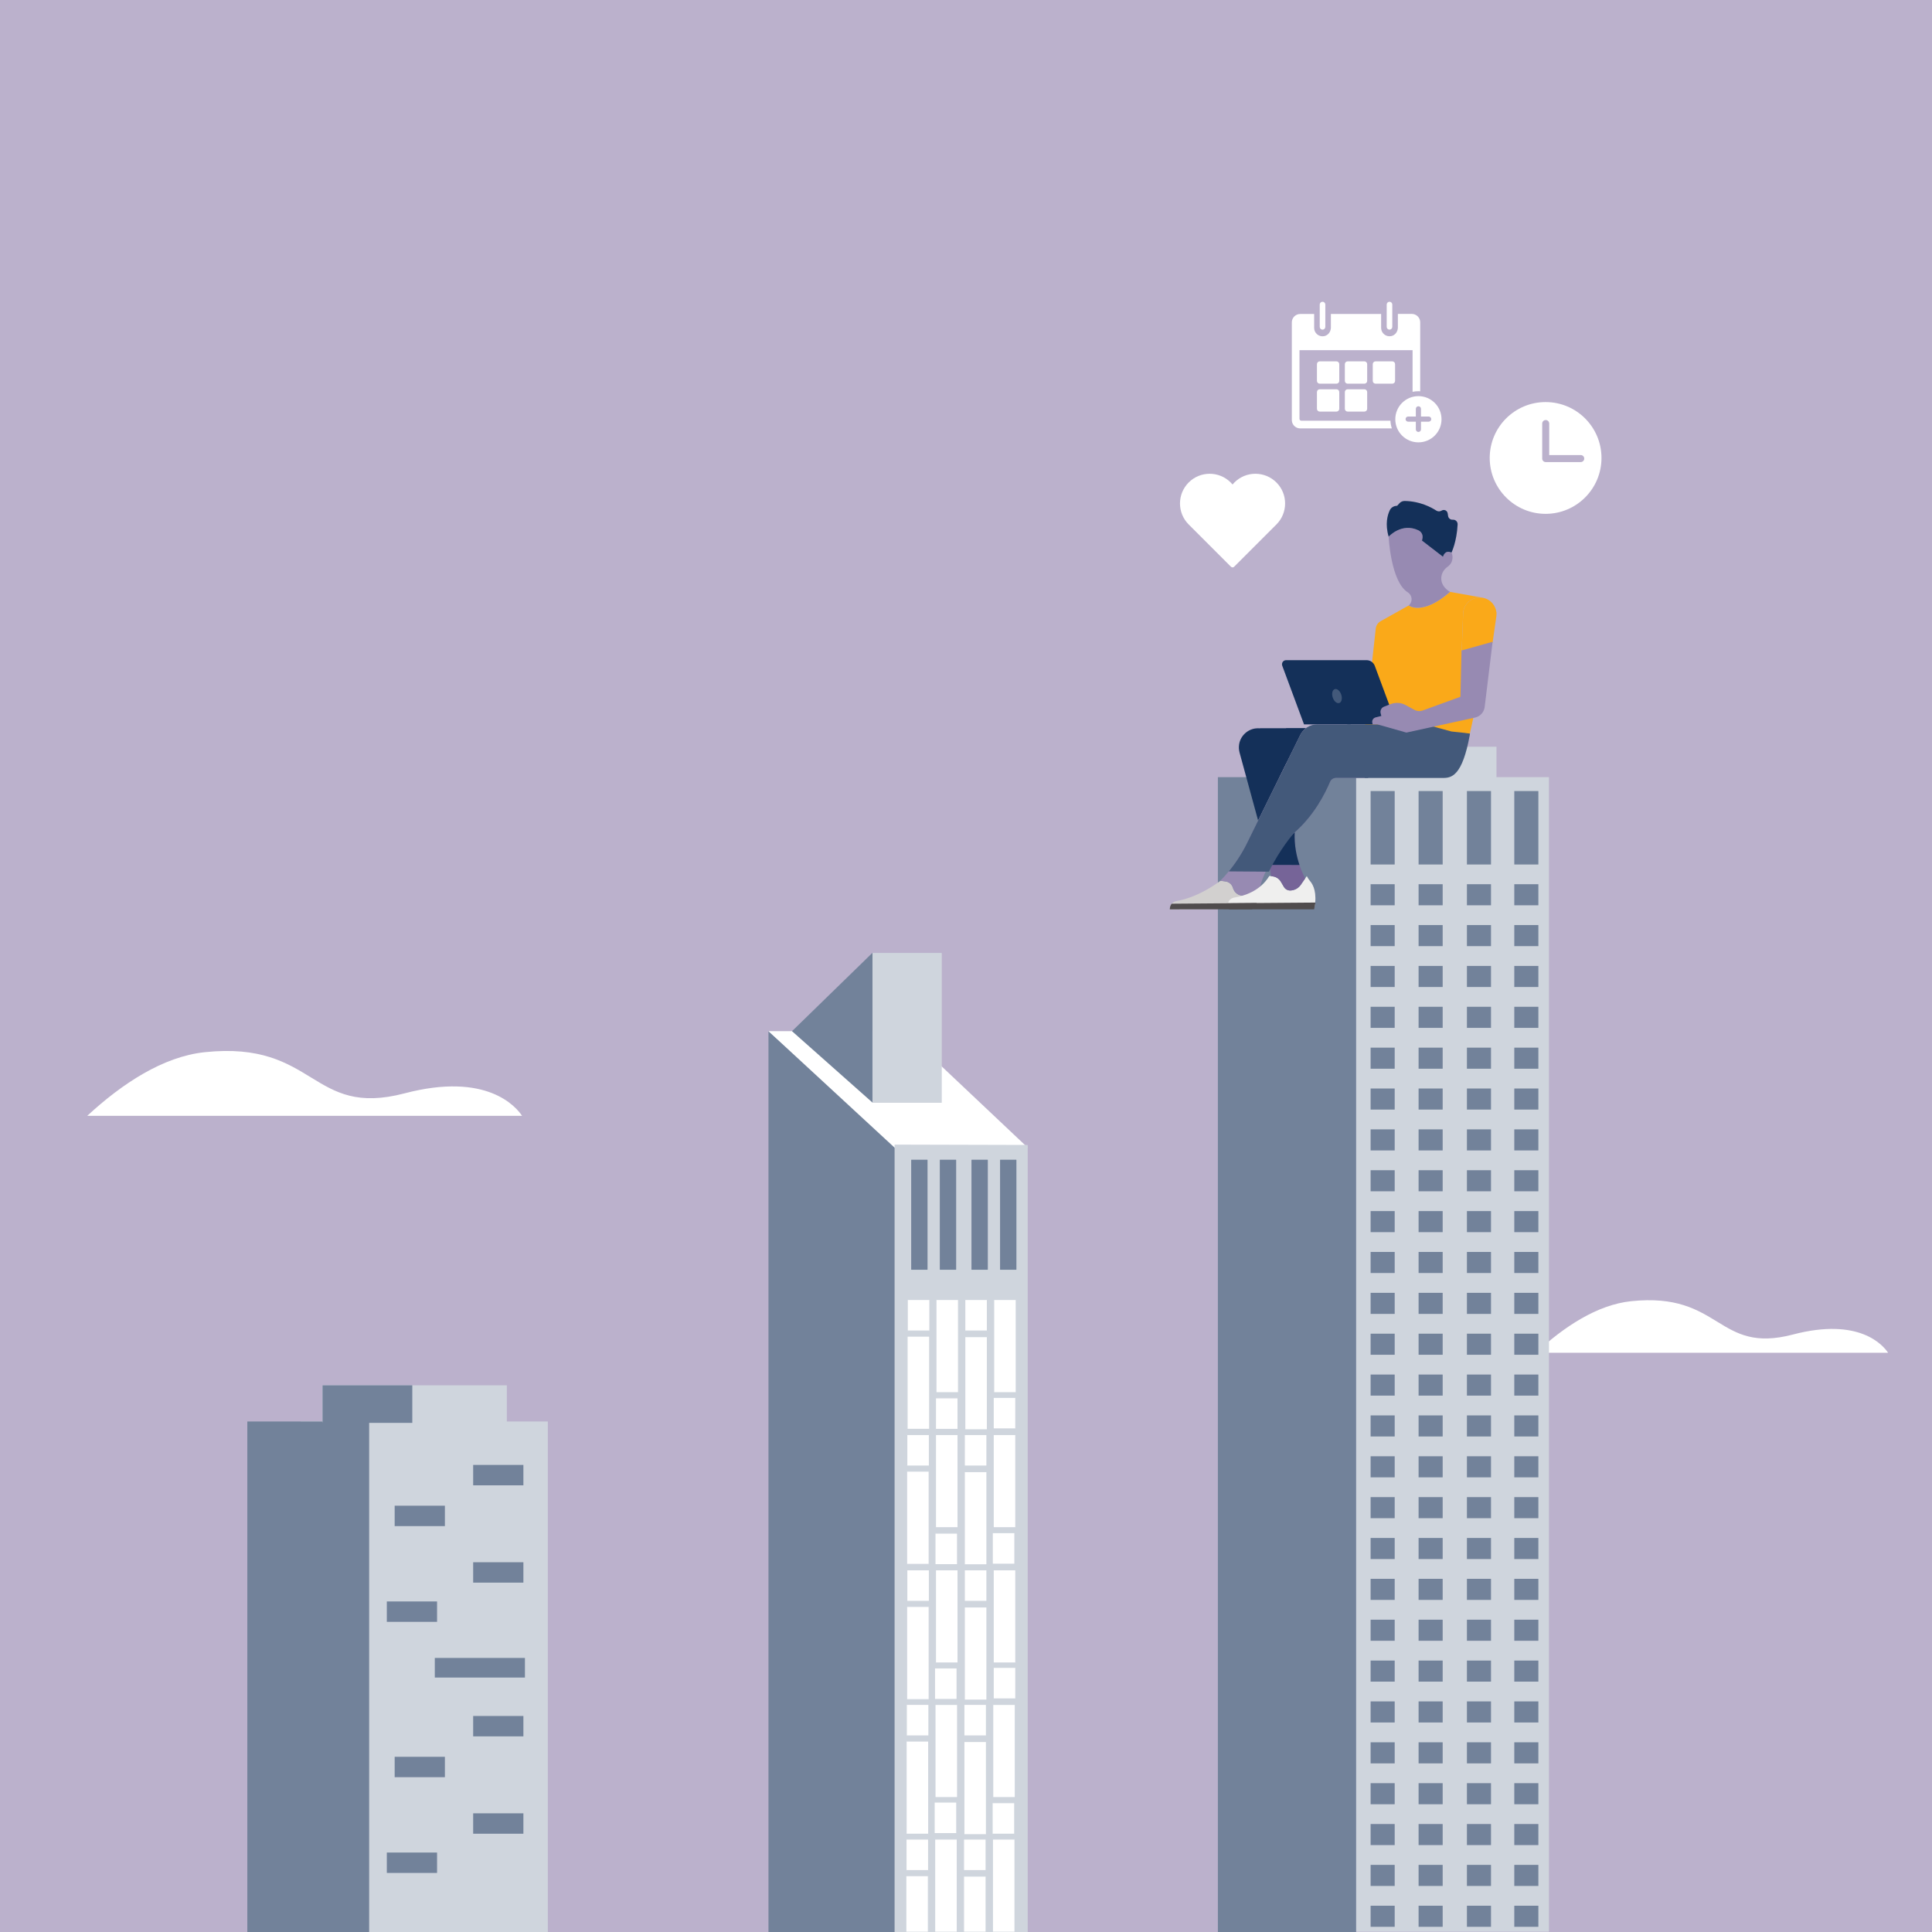 <?xml version="1.0" encoding="UTF-8"?> <!-- Generator: Adobe Illustrator 24.3.0, SVG Export Plug-In . SVG Version: 6.00 Build 0) --> <svg xmlns="http://www.w3.org/2000/svg" xmlns:xlink="http://www.w3.org/1999/xlink" version="1.1" id="Layer_1" x="0px" y="0px" viewBox="0 0 540 540" style="enable-background:new 0 0 540 540;" xml:space="preserve"> <style type="text/css"> .st0{fill:#BBB1CC;} .st1{clip-path:url(#SVGID_2_);} .st2{clip-path:url(#SVGID_4_);fill:#FFFFFF;} .st3{clip-path:url(#SVGID_4_);fill:#72829A;} .st4{clip-path:url(#SVGID_4_);fill:#CFD5DD;} .st5{clip-path:url(#SVGID_4_);fill:none;stroke:#CFD5DD;stroke-width:0.265;stroke-linecap:round;stroke-miterlimit:10;} .st6{clip-path:url(#SVGID_4_);fill:#FAA919;} .st7{clip-path:url(#SVGID_4_);fill:#978AB2;} .st8{clip-path:url(#SVGID_4_);fill:#143059;} .st9{clip-path:url(#SVGID_4_);fill:#43597A;} .st10{clip-path:url(#SVGID_4_);fill:#D2D0CF;} .st11{clip-path:url(#SVGID_4_);fill:#EFEFEE;} .st12{clip-path:url(#SVGID_4_);fill:#504C4D;} .st13{clip-path:url(#SVGID_4_);fill:#766498;} .st14{clip-path:url(#SVGID_6_);} .st15{clip-path:url(#SVGID_8_);fill:#FFFFFF;} .st16{clip-path:url(#SVGID_10_);} .st17{clip-path:url(#SVGID_12_);fill:#FFFFFF;} .st18{clip-path:url(#SVGID_14_);} .st19{clip-path:url(#SVGID_16_);fill:#FFFFFF;} </style> <g> <rect class="st0" width="540" height="540"></rect> </g> <g> <g> <defs> <rect id="SVGID_1_" x="6" y="10" width="530.48" height="530.48"></rect> </defs> <clipPath id="SVGID_2_"> <use xlink:href="#SVGID_1_" style="overflow:visible;"></use> </clipPath> <g class="st1"> <defs> <rect id="SVGID_3_" x="6" y="10" width="530.48" height="530.48"></rect> </defs> <clipPath id="SVGID_4_"> <use xlink:href="#SVGID_3_" style="overflow:visible;"></use> </clipPath> <path class="st2" d="M455.88,363.69c-9.46,1-18.72,7.13-26.6,14.41h98.45c-1.4-2.1-8.03-9.97-26.59-5.1 C479.84,378.6,481.17,361.03,455.88,363.69"></path> <polygon class="st3" points="251.61,540.42 214.79,540.42 214.79,288.22 251.61,320.78 "></polygon> <polygon class="st2" points="287.28,320.79 250.06,320.79 214.79,288.22 252.78,288.22 "></polygon> <polygon class="st4" points="250.04,540.42 287.25,540.52 287.25,320.02 250.04,319.92 "></polygon> <path class="st4" d="M243.85,308.23h19.33c0.03,0,0.05-0.02,0.05-0.05v-41.77c0-0.02-0.02-0.05-0.05-0.05h-19.33V308.23z"></path> <polygon class="st3" points="243.86,266.31 243.86,308.17 221.37,288.22 "></polygon> <path class="st3" d="M279.58,354.9h4.45c0.03,0,0.06-0.03,0.06-0.06V324.2c0-0.03-0.03-0.06-0.06-0.06h-4.45 c-0.03,0-0.06,0.03-0.06,0.06v30.64C279.52,354.88,279.55,354.9,279.58,354.9"></path> <path class="st3" d="M271.59,354.9h4.45c0.03,0,0.06-0.03,0.06-0.06V324.2c0-0.03-0.03-0.06-0.06-0.06h-4.45 c-0.03,0-0.06,0.03-0.06,0.06v30.64C271.53,354.88,271.55,354.9,271.59,354.9"></path> <path class="st3" d="M262.74,354.9h4.45c0.03,0,0.06-0.03,0.06-0.06V324.2c0-0.03-0.03-0.06-0.06-0.06h-4.45 c-0.03,0-0.06,0.03-0.06,0.06v30.64C262.68,354.88,262.71,354.9,262.74,354.9"></path> <path class="st3" d="M254.74,354.9h4.45c0.03,0,0.06-0.03,0.06-0.06V324.2c0-0.03-0.03-0.06-0.06-0.06h-4.45 c-0.03,0-0.06,0.03-0.06,0.06v30.64C254.69,354.88,254.71,354.9,254.74,354.9"></path> <path class="st2" d="M277.89,389.25h6c0.08,0,0.14-0.07,0.14-0.14v-25.74c0-0.08-0.06-0.14-0.14-0.14h-6 c-0.08,0-0.14,0.06-0.14,0.14v25.74C277.75,389.19,277.81,389.25,277.89,389.25"></path> <path class="st5" d="M277.89,389.25h6c0.08,0,0.14-0.07,0.14-0.14v-25.74c0-0.08-0.06-0.14-0.14-0.14h-6 c-0.08,0-0.14,0.06-0.14,0.14v25.74C277.75,389.19,277.81,389.25,277.89,389.25z"></path> <path class="st2" d="M261.75,389.25h6c0.08,0,0.14-0.07,0.14-0.14v-25.74c0-0.08-0.06-0.14-0.14-0.14h-6 c-0.08,0-0.14,0.06-0.14,0.14v25.74C261.61,389.19,261.67,389.25,261.75,389.25"></path> <path class="st5" d="M261.75,389.25h6c0.08,0,0.14-0.07,0.14-0.14v-25.74c0-0.08-0.06-0.14-0.14-0.14h-6 c-0.08,0-0.14,0.06-0.14,0.14v25.74C261.61,389.19,261.67,389.25,261.75,389.25z"></path> <path class="st2" d="M269.82,399.62h6c0.08,0,0.14-0.06,0.14-0.14v-25.74c0-0.08-0.06-0.14-0.14-0.14h-6 c-0.08,0-0.14,0.06-0.14,0.14v25.74C269.68,399.56,269.74,399.62,269.82,399.62"></path> <path class="st5" d="M269.82,399.62h6c0.08,0,0.14-0.06,0.14-0.14v-25.74c0-0.08-0.06-0.14-0.14-0.14h-6 c-0.08,0-0.14,0.06-0.14,0.14v25.74C269.68,399.56,269.74,399.62,269.82,399.62z"></path> <path class="st2" d="M269.82,372.01h6c0.08,0,0.14-0.07,0.14-0.14v-8.51c0-0.08-0.06-0.14-0.14-0.14h-6 c-0.08,0-0.14,0.07-0.14,0.14v8.51C269.68,371.95,269.74,372.01,269.82,372.01"></path> <path class="st5" d="M269.82,372.01h6c0.08,0,0.14-0.07,0.14-0.14v-8.51c0-0.08-0.06-0.14-0.14-0.14h-6 c-0.08,0-0.14,0.07-0.14,0.14v8.51C269.68,371.95,269.74,372.01,269.82,372.01z"></path> <path class="st2" d="M253.74,372.01h6c0.08,0,0.14-0.07,0.14-0.14v-8.51c0-0.08-0.07-0.14-0.14-0.14h-6 c-0.08,0-0.14,0.07-0.14,0.14v8.51C253.59,371.95,253.66,372.01,253.74,372.01"></path> <path class="st5" d="M253.74,372.01h6c0.08,0,0.14-0.07,0.14-0.14v-8.51c0-0.08-0.07-0.14-0.14-0.14h-6 c-0.08,0-0.14,0.07-0.14,0.14v8.51C253.59,371.95,253.66,372.01,253.74,372.01z"></path> <path class="st2" d="M253.69,399.49h6c0.08,0,0.14-0.07,0.14-0.14v-25.74c0-0.08-0.06-0.14-0.14-0.14h-6 c-0.08,0-0.14,0.06-0.14,0.14v25.74C253.54,399.43,253.61,399.49,253.69,399.49"></path> <path class="st5" d="M253.69,399.49h6c0.08,0,0.14-0.07,0.14-0.14v-25.74c0-0.08-0.06-0.14-0.14-0.14h-6 c-0.08,0-0.14,0.06-0.14,0.14v25.74C253.54,399.43,253.61,399.49,253.69,399.49z"></path> <path class="st2" d="M277.76,426.99h6c0.08,0,0.14-0.07,0.14-0.14v-25.74c0-0.08-0.06-0.14-0.14-0.14h-6 c-0.08,0-0.14,0.06-0.14,0.14v25.74C277.61,426.93,277.68,426.99,277.76,426.99"></path> <path class="st5" d="M277.76,426.99h6c0.08,0,0.14-0.07,0.14-0.14v-25.74c0-0.08-0.06-0.14-0.14-0.14h-6 c-0.08,0-0.14,0.06-0.14,0.14v25.74C277.61,426.93,277.68,426.99,277.76,426.99z"></path> <path class="st2" d="M261.62,426.99h6c0.08,0,0.14-0.07,0.14-0.14v-25.74c0-0.08-0.07-0.14-0.14-0.14h-6 c-0.08,0-0.14,0.06-0.14,0.14v25.74C261.48,426.93,261.54,426.99,261.62,426.99"></path> <path class="st5" d="M261.62,426.99h6c0.08,0,0.14-0.07,0.14-0.14v-25.74c0-0.08-0.07-0.14-0.14-0.14h-6 c-0.08,0-0.14,0.06-0.14,0.14v25.74C261.48,426.93,261.54,426.99,261.62,426.99z"></path> <path class="st2" d="M269.69,437.36h6c0.08,0,0.14-0.06,0.14-0.14v-25.74c0-0.08-0.06-0.14-0.14-0.14h-6 c-0.08,0-0.14,0.06-0.14,0.14v25.74C269.55,437.3,269.61,437.36,269.69,437.36"></path> <path class="st5" d="M269.69,437.36h6c0.08,0,0.14-0.06,0.14-0.14v-25.74c0-0.08-0.06-0.14-0.14-0.14h-6 c-0.08,0-0.14,0.06-0.14,0.14v25.74C269.55,437.3,269.61,437.36,269.69,437.36z"></path> <path class="st2" d="M269.69,409.76h6c0.08,0,0.14-0.06,0.14-0.14v-8.51c0-0.08-0.06-0.14-0.14-0.14h-6 c-0.08,0-0.14,0.07-0.14,0.14v8.51C269.55,409.69,269.61,409.76,269.69,409.76"></path> <path class="st5" d="M269.69,409.76h6c0.08,0,0.14-0.06,0.14-0.14v-8.51c0-0.08-0.06-0.14-0.14-0.14h-6 c-0.08,0-0.14,0.07-0.14,0.14v8.51C269.55,409.69,269.61,409.76,269.69,409.76z"></path> <path class="st2" d="M253.61,409.76h6c0.08,0,0.14-0.06,0.14-0.14v-8.51c0-0.08-0.06-0.14-0.14-0.14h-6 c-0.08,0-0.14,0.07-0.14,0.14v8.51C253.46,409.69,253.53,409.76,253.61,409.76"></path> <path class="st5" d="M253.61,409.76h6c0.08,0,0.14-0.06,0.14-0.14v-8.51c0-0.08-0.06-0.14-0.14-0.14h-6 c-0.08,0-0.14,0.07-0.14,0.14v8.51C253.46,409.69,253.53,409.76,253.61,409.76z"></path> <path class="st2" d="M253.55,437.23h6c0.08,0,0.14-0.06,0.14-0.14v-25.74c0-0.08-0.07-0.14-0.14-0.14h-6 c-0.08,0-0.14,0.06-0.14,0.14v25.74C253.41,437.17,253.47,437.23,253.55,437.23"></path> <path class="st5" d="M253.55,437.23h6c0.08,0,0.14-0.06,0.14-0.14v-25.74c0-0.08-0.07-0.14-0.14-0.14h-6 c-0.08,0-0.14,0.06-0.14,0.14v25.74C253.41,437.17,253.47,437.23,253.55,437.23z"></path> <path class="st2" d="M277.76,464.8h6c0.08,0,0.14-0.07,0.14-0.14v-25.74c0-0.08-0.06-0.14-0.14-0.14h-6 c-0.08,0-0.14,0.06-0.14,0.14v25.74C277.61,464.74,277.68,464.8,277.76,464.8"></path> <path class="st5" d="M277.76,464.8h6c0.08,0,0.14-0.07,0.14-0.14v-25.74c0-0.08-0.06-0.14-0.14-0.14h-6 c-0.08,0-0.14,0.06-0.14,0.14v25.74C277.61,464.74,277.68,464.8,277.76,464.8z"></path> <path class="st2" d="M261.62,464.8h6c0.08,0,0.14-0.07,0.14-0.14v-25.74c0-0.08-0.07-0.14-0.14-0.14h-6 c-0.08,0-0.14,0.06-0.14,0.14v25.74C261.48,464.74,261.54,464.8,261.62,464.8"></path> <path class="st5" d="M261.62,464.8h6c0.08,0,0.14-0.07,0.14-0.14v-25.74c0-0.08-0.07-0.14-0.14-0.14h-6 c-0.08,0-0.14,0.06-0.14,0.14v25.74C261.48,464.74,261.54,464.8,261.62,464.8z"></path> <path class="st2" d="M269.69,475.18h6c0.08,0,0.14-0.07,0.14-0.14v-25.74c0-0.08-0.06-0.14-0.14-0.14h-6 c-0.08,0-0.14,0.06-0.14,0.14v25.74C269.55,475.11,269.61,475.18,269.69,475.18"></path> <path class="st5" d="M269.69,475.18h6c0.08,0,0.14-0.07,0.14-0.14v-25.74c0-0.08-0.06-0.14-0.14-0.14h-6 c-0.08,0-0.14,0.06-0.14,0.14v25.74C269.55,475.11,269.61,475.18,269.69,475.18z"></path> <path class="st2" d="M269.69,447.57h6c0.08,0,0.14-0.07,0.14-0.14v-8.51c0-0.08-0.06-0.14-0.14-0.14h-6 c-0.08,0-0.14,0.07-0.14,0.14v8.51C269.55,447.5,269.61,447.57,269.69,447.57"></path> <path class="st5" d="M269.69,447.57h6c0.08,0,0.14-0.07,0.14-0.14v-8.51c0-0.08-0.06-0.14-0.14-0.14h-6 c-0.08,0-0.14,0.07-0.14,0.14v8.51C269.55,447.5,269.61,447.57,269.69,447.57z"></path> <path class="st2" d="M253.61,447.57h6c0.08,0,0.14-0.07,0.14-0.14v-8.51c0-0.08-0.06-0.14-0.14-0.14h-6 c-0.08,0-0.14,0.07-0.14,0.14v8.51C253.46,447.5,253.53,447.57,253.61,447.57"></path> <path class="st5" d="M253.61,447.57h6c0.08,0,0.14-0.07,0.14-0.14v-8.51c0-0.08-0.06-0.14-0.14-0.14h-6 c-0.08,0-0.14,0.07-0.14,0.14v8.51C253.46,447.5,253.53,447.57,253.61,447.57z"></path> <path class="st2" d="M253.55,475.04h6c0.08,0,0.14-0.06,0.14-0.14v-25.74c0-0.08-0.07-0.14-0.14-0.14h-6 c-0.08,0-0.14,0.07-0.14,0.14v25.74C253.41,474.98,253.47,475.04,253.55,475.04"></path> <path class="st5" d="M253.55,475.04h6c0.08,0,0.14-0.06,0.14-0.14v-25.74c0-0.08-0.07-0.14-0.14-0.14h-6 c-0.08,0-0.14,0.07-0.14,0.14v25.74C253.41,474.98,253.47,475.04,253.55,475.04z"></path> <path class="st2" d="M277.63,502.42h6c0.08,0,0.14-0.07,0.14-0.14v-25.74c0-0.08-0.06-0.14-0.14-0.14h-6 c-0.08,0-0.14,0.06-0.14,0.14v25.74C277.48,502.35,277.55,502.42,277.63,502.42"></path> <path class="st5" d="M277.63,502.42h6c0.08,0,0.14-0.07,0.14-0.14v-25.74c0-0.08-0.06-0.14-0.14-0.14h-6 c-0.08,0-0.14,0.06-0.14,0.14v25.74C277.48,502.35,277.55,502.42,277.63,502.42z"></path> <path class="st2" d="M261.49,502.42h6c0.08,0,0.14-0.07,0.14-0.14v-25.74c0-0.08-0.06-0.14-0.14-0.14h-6 c-0.08,0-0.14,0.06-0.14,0.14v25.74C261.35,502.35,261.41,502.42,261.49,502.42"></path> <path class="st5" d="M261.49,502.42h6c0.08,0,0.14-0.07,0.14-0.14v-25.74c0-0.08-0.06-0.14-0.14-0.14h-6 c-0.08,0-0.14,0.06-0.14,0.14v25.74C261.35,502.35,261.41,502.42,261.49,502.42z"></path> <path class="st2" d="M269.56,512.79h6c0.08,0,0.14-0.07,0.14-0.14v-25.74c0-0.08-0.06-0.14-0.14-0.14h-6 c-0.08,0-0.14,0.06-0.14,0.14v25.74C269.41,512.72,269.48,512.79,269.56,512.79"></path> <path class="st5" d="M269.56,512.79h6c0.08,0,0.14-0.07,0.14-0.14v-25.74c0-0.08-0.06-0.14-0.14-0.14h-6 c-0.08,0-0.14,0.06-0.14,0.14v25.74C269.41,512.72,269.48,512.79,269.56,512.79z"></path> <path class="st2" d="M269.56,485.18h6c0.08,0,0.14-0.06,0.14-0.14v-8.51c0-0.08-0.06-0.14-0.14-0.14h-6 c-0.08,0-0.14,0.07-0.14,0.14v8.51C269.41,485.12,269.48,485.18,269.56,485.18"></path> <path class="st5" d="M269.56,485.18h6c0.08,0,0.14-0.06,0.14-0.14v-8.51c0-0.08-0.06-0.14-0.14-0.14h-6 c-0.08,0-0.14,0.07-0.14,0.14v8.51C269.41,485.12,269.48,485.18,269.56,485.18z"></path> <path class="st2" d="M253.48,485.18h6c0.08,0,0.14-0.06,0.14-0.14v-8.51c0-0.08-0.06-0.14-0.14-0.14h-6 c-0.08,0-0.14,0.07-0.14,0.14v8.51C253.33,485.12,253.4,485.18,253.48,485.18"></path> <path class="st5" d="M253.48,485.18h6c0.08,0,0.14-0.06,0.14-0.14v-8.51c0-0.08-0.06-0.14-0.14-0.14h-6 c-0.08,0-0.14,0.07-0.14,0.14v8.51C253.33,485.12,253.4,485.18,253.48,485.18z"></path> <path class="st2" d="M253.42,512.66h6c0.08,0,0.14-0.07,0.14-0.14v-25.74c0-0.08-0.06-0.14-0.14-0.14h-6 c-0.08,0-0.14,0.06-0.14,0.14v25.74C253.28,512.59,253.34,512.66,253.42,512.66"></path> <path class="st5" d="M253.42,512.66h6c0.08,0,0.14-0.07,0.14-0.14v-25.74c0-0.08-0.06-0.14-0.14-0.14h-6 c-0.08,0-0.14,0.06-0.14,0.14v25.74C253.28,512.59,253.34,512.66,253.42,512.66z"></path> <path class="st2" d="M277.54,540.05h6c0.08,0,0.14-0.07,0.14-0.14v-25.74c0-0.08-0.06-0.14-0.14-0.14h-6 c-0.08,0-0.14,0.06-0.14,0.14v25.74C277.4,539.99,277.46,540.05,277.54,540.05"></path> <path class="st5" d="M277.54,540.05h6c0.08,0,0.14-0.07,0.14-0.14v-25.74c0-0.08-0.06-0.14-0.14-0.14h-6 c-0.08,0-0.14,0.06-0.14,0.14v25.74C277.4,539.99,277.46,540.05,277.54,540.05z"></path> <path class="st2" d="M261.4,540.05h6c0.08,0,0.14-0.07,0.14-0.14v-25.74c0-0.08-0.06-0.14-0.14-0.14h-6 c-0.08,0-0.14,0.06-0.14,0.14v25.74C261.26,539.99,261.33,540.05,261.4,540.05"></path> <path class="st5" d="M261.4,540.05h6c0.08,0,0.14-0.07,0.14-0.14v-25.74c0-0.08-0.06-0.14-0.14-0.14h-6 c-0.08,0-0.14,0.06-0.14,0.14v25.74C261.26,539.99,261.33,540.05,261.4,540.05z"></path> <path class="st2" d="M269.47,540.05h6c0.08,0,0.14-0.04,0.14-0.09v-15.48c0-0.05-0.06-0.09-0.14-0.09h-6 c-0.08,0-0.14,0.04-0.14,0.09v15.48C269.33,540.01,269.39,540.05,269.47,540.05"></path> <path class="st5" d="M269.47,540.05h6c0.08,0,0.14-0.04,0.14-0.09v-15.48c0-0.05-0.06-0.09-0.14-0.09h-6 c-0.08,0-0.14,0.04-0.14,0.09v15.48C269.33,540.01,269.39,540.05,269.47,540.05z"></path> <path class="st2" d="M269.47,522.82h6c0.08,0,0.14-0.06,0.14-0.14v-8.51c0-0.08-0.06-0.14-0.14-0.14h-6 c-0.08,0-0.14,0.07-0.14,0.14v8.51C269.33,522.75,269.39,522.82,269.47,522.82"></path> <path class="st5" d="M269.47,522.82h6c0.08,0,0.14-0.06,0.14-0.14v-8.51c0-0.08-0.06-0.14-0.14-0.14h-6 c-0.08,0-0.14,0.07-0.14,0.14v8.51C269.33,522.75,269.39,522.82,269.47,522.82z"></path> <path class="st2" d="M253.39,522.82h6c0.08,0,0.14-0.06,0.14-0.14v-8.51c0-0.08-0.07-0.14-0.14-0.14h-6 c-0.08,0-0.14,0.07-0.14,0.14v8.51C253.25,522.75,253.31,522.82,253.39,522.82"></path> <path class="st5" d="M253.39,522.82h6c0.08,0,0.14-0.06,0.14-0.14v-8.51c0-0.08-0.07-0.14-0.14-0.14h-6 c-0.08,0-0.14,0.07-0.14,0.14v8.51C253.25,522.75,253.31,522.82,253.39,522.82z"></path> <path class="st2" d="M253.33,540.05h6c0.08,0,0.14-0.04,0.14-0.09v-15.61c0-0.05-0.06-0.09-0.14-0.09h-6 c-0.08,0-0.14,0.04-0.14,0.09v15.61C253.19,540.01,253.26,540.05,253.33,540.05"></path> <path class="st5" d="M253.33,540.05h6c0.08,0,0.14-0.04,0.14-0.09v-15.61c0-0.05-0.06-0.09-0.14-0.09h-6 c-0.08,0-0.14,0.04-0.14,0.09v15.61C253.19,540.01,253.26,540.05,253.33,540.05z"></path> <path class="st2" d="M261.26,512.49h6c0.08,0,0.14-0.07,0.14-0.14v-8.51c0-0.08-0.06-0.14-0.14-0.14h-6 c-0.08,0-0.14,0.07-0.14,0.14v8.51C261.12,512.42,261.19,512.49,261.26,512.49"></path> <path class="st5" d="M261.26,512.49h6c0.08,0,0.14-0.07,0.14-0.14v-8.51c0-0.08-0.06-0.14-0.14-0.14h-6 c-0.08,0-0.14,0.07-0.14,0.14v8.51C261.12,512.42,261.19,512.49,261.26,512.49z"></path> <path class="st2" d="M277.46,512.66h6c0.08,0,0.14-0.06,0.14-0.14v-8.51c0-0.08-0.06-0.14-0.14-0.14h-6 c-0.08,0-0.14,0.07-0.14,0.14v8.51C277.32,512.6,277.38,512.66,277.46,512.66"></path> <path class="st5" d="M277.46,512.66h6c0.08,0,0.14-0.06,0.14-0.14v-8.51c0-0.08-0.06-0.14-0.14-0.14h-6 c-0.08,0-0.14,0.07-0.14,0.14v8.51C277.32,512.6,277.38,512.66,277.46,512.66z"></path> <path class="st2" d="M277.76,474.85h6c0.08,0,0.14-0.07,0.14-0.14v-8.51c0-0.08-0.07-0.14-0.14-0.14h-6 c-0.08,0-0.14,0.07-0.14,0.14v8.51C277.62,474.79,277.69,474.85,277.76,474.85"></path> <path class="st5" d="M277.76,474.85h6c0.08,0,0.14-0.07,0.14-0.14v-8.51c0-0.08-0.07-0.14-0.14-0.14h-6 c-0.08,0-0.14,0.07-0.14,0.14v8.51C277.62,474.79,277.69,474.85,277.76,474.85z"></path> <path class="st2" d="M261.35,474.99h6c0.08,0,0.14-0.07,0.14-0.14v-8.51c0-0.08-0.07-0.14-0.14-0.14h-6 c-0.08,0-0.14,0.07-0.14,0.14v8.51C261.21,474.92,261.27,474.99,261.35,474.99"></path> <path class="st5" d="M261.35,474.99h6c0.08,0,0.14-0.07,0.14-0.14v-8.51c0-0.08-0.07-0.14-0.14-0.14h-6 c-0.08,0-0.14,0.07-0.14,0.14v8.51C261.21,474.92,261.27,474.99,261.35,474.99z"></path> <path class="st2" d="M261.48,437.31h6c0.08,0,0.14-0.06,0.14-0.14v-8.51c0-0.08-0.06-0.14-0.14-0.14h-6 c-0.08,0-0.14,0.07-0.14,0.14v8.51C261.34,437.24,261.41,437.31,261.48,437.31"></path> <path class="st5" d="M261.48,437.31h6c0.08,0,0.14-0.06,0.14-0.14v-8.51c0-0.08-0.06-0.14-0.14-0.14h-6 c-0.08,0-0.14,0.07-0.14,0.14v8.51C261.34,437.24,261.41,437.31,261.48,437.31z"></path> <path class="st2" d="M277.5,437.18h6c0.08,0,0.14-0.06,0.14-0.14v-8.51c0-0.08-0.06-0.14-0.14-0.14h-6 c-0.08,0-0.14,0.07-0.14,0.14v8.51C277.36,437.11,277.42,437.18,277.5,437.18"></path> <path class="st5" d="M277.5,437.18h6c0.08,0,0.14-0.06,0.14-0.14v-8.51c0-0.08-0.06-0.14-0.14-0.14h-6 c-0.08,0-0.14,0.07-0.14,0.14v8.51C277.36,437.11,277.42,437.18,277.5,437.18z"></path> <path class="st2" d="M277.76,399.37h6c0.08,0,0.14-0.07,0.14-0.14v-8.51c0-0.08-0.07-0.14-0.14-0.14h-6 c-0.08,0-0.14,0.07-0.14,0.14v8.51C277.62,399.3,277.69,399.37,277.76,399.37"></path> <path class="st5" d="M277.76,399.37h6c0.08,0,0.14-0.07,0.14-0.14v-8.51c0-0.08-0.07-0.14-0.14-0.14h-6 c-0.08,0-0.14,0.07-0.14,0.14v8.51C277.62,399.3,277.69,399.37,277.76,399.37z"></path> <path class="st2" d="M261.62,399.5h6c0.08,0,0.14-0.06,0.14-0.14v-8.51c0-0.08-0.06-0.14-0.14-0.14h-6 c-0.08,0-0.14,0.07-0.14,0.14v8.51C261.47,399.43,261.54,399.5,261.62,399.5"></path> <path class="st5" d="M261.62,399.5h6c0.08,0,0.14-0.06,0.14-0.14v-8.51c0-0.08-0.06-0.14-0.14-0.14h-6 c-0.08,0-0.14,0.07-0.14,0.14v8.51C261.47,399.43,261.54,399.5,261.62,399.5z"></path> <rect x="84" y="397.31" class="st4" width="69.12" height="143.13"></rect> <rect x="69.13" y="397.31" class="st3" width="34.05" height="143.13"></rect> <rect x="90.15" y="387.2" class="st4" width="51.51" height="10.35"></rect> <rect x="90.15" y="387.2" class="st3" width="25.09" height="10.5"></rect> <rect x="132.25" y="409.45" class="st3" width="14.04" height="5.7"></rect> <rect x="110.31" y="420.85" class="st3" width="14.04" height="5.7"></rect> <rect x="132.25" y="436.65" class="st3" width="14.04" height="5.7"></rect> <rect x="108.12" y="447.61" class="st3" width="14.04" height="5.7"></rect> <rect x="121.53" y="463.4" class="st3" width="25.19" height="5.48"></rect> <rect x="132.25" y="479.62" class="st3" width="14.04" height="5.7"></rect> <rect x="110.31" y="491.03" class="st3" width="14.04" height="5.7"></rect> <rect x="132.25" y="506.83" class="st3" width="14.04" height="5.7"></rect> <rect x="108.12" y="517.79" class="st3" width="14.04" height="5.7"></rect> <path class="st2" d="M57.22,294.09c-11.67,1.23-23.11,8.8-32.84,17.79h121.54c-1.72-2.59-9.91-12.31-32.82-6.29 C86.8,312.5,88.44,290.81,57.22,294.09"></path> <rect x="379.02" y="217.21" class="st4" width="53.92" height="322.71"></rect> <rect x="340.4" y="217.22" class="st3" width="38.63" height="322.88"></rect> <rect x="387.01" y="208.71" class="st4" width="31.26" height="9.17"></rect> <rect x="361.44" y="208.71" class="st3" width="25.57" height="8.51"></rect> <rect x="383.09" y="221.1" class="st3" width="6.73" height="20.53"></rect> <rect x="383.09" y="247.14" class="st3" width="6.73" height="5.89"></rect> <rect x="383.09" y="361.35" class="st3" width="6.73" height="5.89"></rect> <rect x="383.09" y="258.56" class="st3" width="6.73" height="5.89"></rect> <rect x="383.09" y="372.77" class="st3" width="6.73" height="5.89"></rect> <rect x="383.09" y="269.98" class="st3" width="6.73" height="5.89"></rect> <rect x="383.09" y="384.19" class="st3" width="6.73" height="5.89"></rect> <rect x="383.09" y="281.4" class="st3" width="6.73" height="5.89"></rect> <rect x="383.09" y="395.61" class="st3" width="6.73" height="5.89"></rect> <rect x="383.09" y="292.82" class="st3" width="6.73" height="5.89"></rect> <rect x="383.09" y="407.03" class="st3" width="6.73" height="5.89"></rect> <rect x="383.09" y="475.55" class="st3" width="6.73" height="5.89"></rect> <rect x="383.09" y="304.24" class="st3" width="6.73" height="5.89"></rect> <rect x="383.09" y="418.45" class="st3" width="6.73" height="5.89"></rect> <rect x="383.09" y="486.98" class="st3" width="6.73" height="5.89"></rect> <rect x="383.09" y="315.66" class="st3" width="6.73" height="5.89"></rect> <rect x="383.09" y="429.87" class="st3" width="6.73" height="5.89"></rect> <rect x="383.09" y="498.4" class="st3" width="6.73" height="5.89"></rect> <rect x="383.09" y="327.08" class="st3" width="6.73" height="5.89"></rect> <rect x="383.09" y="441.29" class="st3" width="6.73" height="5.89"></rect> <rect x="383.09" y="509.82" class="st3" width="6.73" height="5.89"></rect> <rect x="396.5" y="221.1" class="st3" width="6.73" height="20.53"></rect> <rect x="396.5" y="247.14" class="st3" width="6.73" height="5.89"></rect> <rect x="396.5" y="361.35" class="st3" width="6.73" height="5.89"></rect> <rect x="396.5" y="258.56" class="st3" width="6.73" height="5.89"></rect> <rect x="396.5" y="372.77" class="st3" width="6.73" height="5.89"></rect> <rect x="396.5" y="269.98" class="st3" width="6.73" height="5.89"></rect> <rect x="396.5" y="384.19" class="st3" width="6.73" height="5.89"></rect> <rect x="396.5" y="281.4" class="st3" width="6.73" height="5.89"></rect> <rect x="396.5" y="395.61" class="st3" width="6.73" height="5.89"></rect> <rect x="396.5" y="292.82" class="st3" width="6.73" height="5.89"></rect> <rect x="396.5" y="407.03" class="st3" width="6.73" height="5.89"></rect> <rect x="396.5" y="475.55" class="st3" width="6.73" height="5.89"></rect> <rect x="396.5" y="304.24" class="st3" width="6.73" height="5.89"></rect> <rect x="396.5" y="418.45" class="st3" width="6.73" height="5.89"></rect> <rect x="396.5" y="486.98" class="st3" width="6.73" height="5.89"></rect> <rect x="396.5" y="315.66" class="st3" width="6.73" height="5.89"></rect> <rect x="396.5" y="429.87" class="st3" width="6.73" height="5.89"></rect> <rect x="396.5" y="498.4" class="st3" width="6.73" height="5.89"></rect> <rect x="396.5" y="327.08" class="st3" width="6.73" height="5.89"></rect> <rect x="396.5" y="441.29" class="st3" width="6.73" height="5.89"></rect> <rect x="396.5" y="509.82" class="st3" width="6.73" height="5.89"></rect> <rect x="410.01" y="221.1" class="st3" width="6.73" height="20.53"></rect> <rect x="410.01" y="247.14" class="st3" width="6.73" height="5.89"></rect> <rect x="410.01" y="361.35" class="st3" width="6.73" height="5.89"></rect> <rect x="410.01" y="258.56" class="st3" width="6.73" height="5.89"></rect> <rect x="410.01" y="372.77" class="st3" width="6.73" height="5.89"></rect> <rect x="410.01" y="269.98" class="st3" width="6.73" height="5.89"></rect> <rect x="410.01" y="384.19" class="st3" width="6.73" height="5.89"></rect> <rect x="410.01" y="281.4" class="st3" width="6.73" height="5.89"></rect> <rect x="410.01" y="395.61" class="st3" width="6.73" height="5.89"></rect> <rect x="410.01" y="292.82" class="st3" width="6.73" height="5.89"></rect> <rect x="410.01" y="407.03" class="st3" width="6.73" height="5.89"></rect> <rect x="410.01" y="475.55" class="st3" width="6.73" height="5.89"></rect> <rect x="410.01" y="304.24" class="st3" width="6.73" height="5.89"></rect> <rect x="410.01" y="418.45" class="st3" width="6.73" height="5.89"></rect> <rect x="410.01" y="486.98" class="st3" width="6.73" height="5.89"></rect> <rect x="410.01" y="315.66" class="st3" width="6.73" height="5.89"></rect> <rect x="410.01" y="429.87" class="st3" width="6.73" height="5.89"></rect> <rect x="410.01" y="498.4" class="st3" width="6.73" height="5.89"></rect> <rect x="410.01" y="327.08" class="st3" width="6.73" height="5.89"></rect> <rect x="410.01" y="441.29" class="st3" width="6.73" height="5.89"></rect> <rect x="410.01" y="509.82" class="st3" width="6.73" height="5.89"></rect> <rect x="423.25" y="221.1" class="st3" width="6.73" height="20.53"></rect> <rect x="423.25" y="247.14" class="st3" width="6.73" height="5.89"></rect> <rect x="423.25" y="361.35" class="st3" width="6.73" height="5.89"></rect> <rect x="423.25" y="258.56" class="st3" width="6.73" height="5.89"></rect> <rect x="423.25" y="372.77" class="st3" width="6.73" height="5.89"></rect> <rect x="423.25" y="269.98" class="st3" width="6.73" height="5.89"></rect> <rect x="423.25" y="384.19" class="st3" width="6.73" height="5.89"></rect> <rect x="423.25" y="281.4" class="st3" width="6.73" height="5.89"></rect> <rect x="423.25" y="395.61" class="st3" width="6.73" height="5.89"></rect> <rect x="423.25" y="292.82" class="st3" width="6.73" height="5.89"></rect> <rect x="423.25" y="407.03" class="st3" width="6.73" height="5.89"></rect> <rect x="423.25" y="475.55" class="st3" width="6.73" height="5.89"></rect> <rect x="423.25" y="304.24" class="st3" width="6.73" height="5.89"></rect> <rect x="423.25" y="418.45" class="st3" width="6.73" height="5.89"></rect> <rect x="423.25" y="486.98" class="st3" width="6.73" height="5.89"></rect> <rect x="423.25" y="315.66" class="st3" width="6.73" height="5.89"></rect> <rect x="423.25" y="429.87" class="st3" width="6.73" height="5.89"></rect> <rect x="423.25" y="498.4" class="st3" width="6.73" height="5.89"></rect> <rect x="423.25" y="327.08" class="st3" width="6.73" height="5.89"></rect> <rect x="423.25" y="441.29" class="st3" width="6.73" height="5.89"></rect> <rect x="423.25" y="509.82" class="st3" width="6.73" height="5.89"></rect> <rect x="383.09" y="338.5" class="st3" width="6.73" height="5.89"></rect> <rect x="383.09" y="452.71" class="st3" width="6.73" height="5.89"></rect> <rect x="383.09" y="521.24" class="st3" width="6.73" height="5.89"></rect> <rect x="383.09" y="349.92" class="st3" width="6.73" height="5.89"></rect> <rect x="383.09" y="464.13" class="st3" width="6.73" height="5.89"></rect> <rect x="383.09" y="532.66" class="st3" width="6.73" height="5.89"></rect> <rect x="396.5" y="338.5" class="st3" width="6.73" height="5.89"></rect> <rect x="396.5" y="452.71" class="st3" width="6.73" height="5.89"></rect> <rect x="396.5" y="521.24" class="st3" width="6.73" height="5.89"></rect> <rect x="396.5" y="349.92" class="st3" width="6.73" height="5.89"></rect> <rect x="396.5" y="464.13" class="st3" width="6.73" height="5.89"></rect> <rect x="396.5" y="532.66" class="st3" width="6.73" height="5.89"></rect> <rect x="410.01" y="338.5" class="st3" width="6.73" height="5.89"></rect> <rect x="410.01" y="452.71" class="st3" width="6.73" height="5.89"></rect> <rect x="410.01" y="521.24" class="st3" width="6.73" height="5.89"></rect> <rect x="410.01" y="349.92" class="st3" width="6.73" height="5.89"></rect> <rect x="410.01" y="464.13" class="st3" width="6.73" height="5.89"></rect> <rect x="410.01" y="532.66" class="st3" width="6.73" height="5.89"></rect> <rect x="423.25" y="338.5" class="st3" width="6.73" height="5.89"></rect> <rect x="423.25" y="452.71" class="st3" width="6.73" height="5.89"></rect> <rect x="423.25" y="521.24" class="st3" width="6.73" height="5.89"></rect> <rect x="423.25" y="349.92" class="st3" width="6.73" height="5.89"></rect> <rect x="423.25" y="464.13" class="st3" width="6.73" height="5.89"></rect> <rect x="423.25" y="532.66" class="st3" width="6.73" height="5.89"></rect> <polygon class="st6" points="410.81,205.14 418.27,171.11 390.33,203.24 "></polygon> <path class="st6" d="M401.7,194.29c2.25-0.82,4.76-1.73,6.49-2.36l0.75-20.44c0.07-2.01,1.46-3.83,3.51-4.35 c0.67-0.17,1.33-0.19,1.97-0.07l-9.12-1.63c-7.81,6.79-11.57,3.8-11.57,3.8l-7.81,4.37c0,0,0.01-0.01,0.02-0.01 c-0.01,0.01-0.03,0.02-0.05,0.03c-0.76,0.42-1.26,1.19-1.36,2.04l-3.01,27.24h11.75l8.92-7.65 C402.05,194.91,401.89,194.59,401.7,194.29"></path> <path class="st7" d="M403.33,155.63l-5.87-4.52l0.14-0.62c0.2-0.9-0.25-1.82-1.08-2.22c-4.74-2.31-8.39,1.74-8.39,1.74 s0.57,12.55,5.35,15.55c1.28,0.81,1.45,2.63,0.31,3.62c-0.02,0.02-0.04,0.03-0.05,0.04c0,0,3.76,3,11.57-3.8 c0,0-2.17-1.05-2.45-3.31c-0.18-1.45,0.54-2.87,1.74-3.7c0.68-0.47,1.47-1.35,1.38-2.89c-0.02-0.38-0.13-0.75-0.28-1.11 C403.77,153.56,403.33,155.63,403.33,155.63"></path> <path class="st8" d="M405.7,154.44L405.7,154.44c0,0,1.46-2.95,1.71-7.85c0.04-0.77-0.6-1.4-1.36-1.33 c-0.63,0.05-1.2-0.39-1.3-1.02l-0.12-0.77c-0.08-0.5-0.48-0.88-0.99-0.93c-0.25-0.02-0.49,0.04-0.7,0.17 c-0.46,0.3-1.05,0.29-1.51-0.01c-1.35-0.88-4.51-2.6-8.8-2.68c-0.56-0.01-1.11,0.22-1.48,0.64l-0.64,0.7l-0.41,0.05 c-0.6,0.08-1.13,0.41-1.47,0.89c-0.07,0.1-0.13,0.2-0.18,0.31c-0.63,1.32-1.36,3.83-0.32,7.39c0,0,3.64-4.05,8.37-1.75 c0.83,0.41,1.28,1.33,1.08,2.24l-0.13,0.61l5.87,4.52C403.33,155.63,403.77,153.56,405.7,154.44"></path> <path class="st8" d="M381.97,184.52h-22.51c-0.79,0-1.34,0.79-1.07,1.54l6.09,16.41h25.85l-6.07-16.36 C383.9,185.16,382.99,184.52,381.97,184.52"></path> <path class="st8" d="M351.65,229.35l3.65-7.42l8.11-16.46c0.37-0.76,0.92-1.42,1.59-1.92h-12.82v0.03 c-0.42-0.04-0.85-0.04-1.29,0.02c-2.33,0.32-4.22,2.18-4.56,4.5c-0.12,0.78-0.06,1.54,0.13,2.24L351.65,229.35z"></path> <path class="st8" d="M363.41,205.48c0.37-0.76,0.92-1.42,1.59-1.92h-5.52v9.89L363.41,205.48z"></path> <path class="st9" d="M374.89,194.17c-0.35-1.07-1.16-1.77-1.82-1.56c-0.66,0.21-0.92,1.26-0.57,2.33 c0.35,1.07,1.16,1.77,1.82,1.56C374.98,196.29,375.23,195.24,374.89,194.17"></path> <path class="st9" d="M408.51,204.75l-2.8-0.29l-7.29-1.98h-21.9l4.92,14.96h21.92c2.4,0,5.37-0.63,7.44-11.95l0.06-0.45 L408.51,204.75z"></path> <path class="st10" d="M351.99,251.67c0.2-1.09,0.52-2.15,0.93-3.18v-0.01l-3.28,1.66c-0.5,0.25-1.07,0.35-1.63,0.29l-0.95-0.12 c-1.07-0.13-1.97-0.86-2.34-1.87l-0.16-0.45c-0.32-0.89-1.12-1.53-2.06-1.64l-1.37-0.17h0c-0.93,0.68-1.88,1.33-2.87,1.92 c-2.82,1.7-6.07,3.17-9.49,3.76c-0.94,0.16-1.65,0.94-1.77,1.88l-0.05,0.44l22.97-0.24L351.99,251.67z"></path> <path class="st7" d="M376.53,202.48h-8.3c-2.12,0-3.95,1.22-4.83,3l-14.84,30.13c-1.95,3.95-4.5,7.58-7.6,10.68 c0.05-0.04,0.11-0.07,0.16-0.11h0l1.37,0.17c0.94,0.11,1.74,0.75,2.06,1.64l0.16,0.45c0.36,1.01,1.27,1.74,2.34,1.87l0.95,0.12 c0.56,0.07,1.13-0.03,1.63-0.29l2.3-1.16c1.69-8.6,9.62-16.04,9.62-16.04c5.73-4.88,8.92-11.33,10.22-14.42 c0.28-0.66,0.91-1.06,1.57-1.08v-0.01h0.1c0.01,0,0.02,0,0.04,0h7.97L376.53,202.48z"></path> <path class="st11" d="M343.46,254l23.93-0.24c0.78-4.14-0.28-6.39-1.2-7.47c-0.37-0.43-0.68-0.91-0.94-1.42l-1.66,2.42 c-0.66,0.96-1.74,1.55-2.9,1.6c-0.75,0.03-1.45-0.36-1.83-1.01l-0.84-1.43c-0.49-0.83-1.34-1.39-2.29-1.51l-0.94-0.12 c-2.59,4.3-7.19,5.64-9.85,6.06c-1.17,0.19-1.97,1.31-1.77,2.49C343.2,253.62,343.31,253.83,343.46,254"></path> <path class="st12" d="M351.32,252.4l-23.82,0.19c-0.27,0.32-0.45,0.71-0.5,1.14l-0.05,0.44l22.99-0.02L351.32,252.4z"></path> <path class="st12" d="M343.55,254.16h23.75c0.1-0.52,0.33-1.42,0.37-1.89l-24.47,0.19c-0.08,0.29-0.1,0.6-0.04,0.92 C343.2,253.62,343.4,253.99,343.55,254.16"></path> <path class="st13" d="M361.86,232.67c-0.1,0.09-0.2,0.19-0.31,0.28c0,0-3.84,3.6-6.74,8.69c0.18,1.05,0.33,2.14,0.46,3.26 l0.44,0.05c0.96,0.12,1.8,0.68,2.29,1.51l0.84,1.43c0.38,0.65,1.08,1.03,1.83,1.01c1.17-0.04,2.24-0.63,2.9-1.59l1.22-1.78 C363.44,242.9,361.62,238.29,361.86,232.67"></path> <path class="st6" d="M414.43,167.07c-0.63-0.11-1.3-0.1-1.97,0.07c-2.05,0.52-3.44,2.33-3.51,4.35l-0.38,10.39l8.6-2.18 l1.06-7.37c0.09-0.59,0.06-1.2-0.1-1.81C417.66,168.68,416.17,167.38,414.43,167.07"></path> <path class="st7" d="M408.5,181.81l-0.3,12.94c-1.6,0.58-3.85,1.4-5.95,2.16c0.02-0.01,0.05-0.02,0.06-0.02 c-0.09,0.03-0.27,0.1-0.58,0.21c0.02-0.01,0.05-0.02,0.07-0.03c-0.03,0.01-0.07,0.02-0.1,0.04c0.01,0,0.02-0.01,0.03-0.01 c-0.95,0.34-2.75,1-4.06,1.48c-0.77,0.28-1.63,0.22-2.35-0.18l-2.48-1.35c-1.26-0.68-2.75-0.78-4.09-0.27l-1.9,0.73 c-0.74,0.28-1.15,1.08-0.96,1.85l0.19,0.75l-1.58,0.4c-0.69,0.18-1.1,0.87-0.93,1.56l0.1,0.39h1.31l8.11,2.3l9.74-2.13l9.46-2.07 c0.04-0.01,0.08-0.02,0.11-0.03c1.39-0.35,2.37-1.51,2.56-2.85l2.23-18.3L408.5,181.81z"></path> <path class="st8" d="M363.21,241.76c-0.84-2.48-1.49-5.6-1.34-9.11c-0.1,0.09-0.2,0.18-0.31,0.27c0,0-3.84,3.74-6.74,8.82 L363.21,241.76z"></path> <path class="st9" d="M354.67,243.64c2.92-6.12,6.89-10.7,6.89-10.7c5.73-4.88,8.92-11.33,10.21-14.42 c0.28-0.66,0.91-1.06,1.57-1.08v-0.01h0.1h0.04h8.95l-4.92-14.96h-9.28c-2.12,0-3.95,1.23-4.83,3l-14.84,30.13 c-1.4,2.85-3.12,5.52-5.12,7.95L354.67,243.64z"></path> </g> </g> </g> <g> <g> <defs> <rect id="SVGID_5_" x="321" y="122" width="47" height="47"></rect> </defs> <clipPath id="SVGID_6_"> <use xlink:href="#SVGID_5_" style="overflow:visible;"></use> </clipPath> <g class="st14"> <defs> <rect id="SVGID_7_" x="321" y="122" width="47" height="47"></rect> </defs> <clipPath id="SVGID_8_"> <use xlink:href="#SVGID_7_" style="overflow:visible;"></use> </clipPath> <path class="st15" d="M356.76,134.85c-3.24-3.24-8.51-3.24-11.74,0c-0.18,0.18-0.35,0.37-0.52,0.57 c-0.16-0.2-0.34-0.39-0.52-0.57c-3.24-3.24-8.51-3.24-11.74,0c-3.24,3.24-3.24,8.51,0,11.74l11.81,11.81 c0.12,0.12,0.29,0.19,0.45,0.19c0.16,0,0.33-0.06,0.45-0.19l11.81-11.81C360,143.35,360,138.08,356.76,134.85"></path> </g> </g> </g> <g> <g> <defs> <rect id="SVGID_9_" x="351" y="73" width="61.98" height="61.98"></rect> </defs> <clipPath id="SVGID_10_"> <use xlink:href="#SVGID_9_" style="overflow:visible;"></use> </clipPath> <g class="st16"> <defs> <rect id="SVGID_11_" x="351" y="73" width="61.98" height="61.98"></rect> </defs> <clipPath id="SVGID_12_"> <use xlink:href="#SVGID_11_" style="overflow:visible;"></use> </clipPath> <path class="st17" d="M368.87,108.8h4.68c0.43,0,0.78,0.35,0.78,0.78v4.68c0,0.43-0.35,0.78-0.78,0.78h-4.68 c-0.43,0-0.78-0.35-0.78-0.78v-4.68C368.09,109.15,368.44,108.8,368.87,108.8"></path> <path class="st17" d="M368.87,101h4.68c0.43,0,0.78,0.35,0.78,0.78v4.68c0,0.43-0.35,0.78-0.78,0.78h-4.68 c-0.43,0-0.78-0.35-0.78-0.78v-4.68C368.09,101.35,368.44,101,368.87,101"></path> <path class="st17" d="M376.67,108.8h4.68c0.43,0,0.78,0.35,0.78,0.78v4.68c0,0.43-0.35,0.78-0.78,0.78h-4.68 c-0.43,0-0.78-0.35-0.78-0.78v-4.68C375.89,109.15,376.24,108.8,376.67,108.8"></path> <path class="st17" d="M376.67,101h4.68c0.43,0,0.78,0.35,0.78,0.78v4.68c0,0.43-0.35,0.78-0.78,0.78h-4.68 c-0.43,0-0.78-0.35-0.78-0.78v-4.68C375.89,101.35,376.24,101,376.67,101"></path> <path class="st17" d="M384.47,101h4.68c0.43,0,0.78,0.35,0.78,0.78v4.68c0,0.43-0.35,0.78-0.78,0.78h-4.68 c-0.43,0-0.78-0.35-0.78-0.78v-4.68C383.69,101.35,384.04,101,384.47,101"></path> <path class="st17" d="M369.65,92.14c-0.43,0-0.78-0.35-0.78-0.78v-6.24c0-0.43,0.35-0.78,0.78-0.78c0.43,0,0.78,0.35,0.78,0.78 v6.24C370.43,91.79,370.08,92.14,369.65,92.14"></path> <path class="st17" d="M388.37,92.14c0.43,0,0.78-0.35,0.78-0.78v-6.24c0-0.43-0.35-0.78-0.78-0.78c-0.43,0-0.78,0.35-0.78,0.78 v6.24C387.59,91.79,387.94,92.14,388.37,92.14"></path> <path class="st17" d="M396.45,110.72c-3.57,0-6.46,2.89-6.46,6.46c0,3.57,2.89,6.46,6.46,6.46s6.46-2.89,6.46-6.46 C402.91,113.61,400.02,110.72,396.45,110.72 M399.32,117.86h-2.15v2.15c0,0.4-0.32,0.72-0.72,0.72c-0.4,0-0.72-0.32-0.72-0.72 v-2.15h-2.15c-0.4,0-0.72-0.32-0.72-0.72c0-0.4,0.32-0.72,0.72-0.72h2.15v-2.15c0-0.4,0.32-0.72,0.72-0.72 c0.4,0,0.72,0.32,0.72,0.72v2.15h2.15c0.4,0,0.72,0.32,0.72,0.72C400.04,117.54,399.72,117.86,399.32,117.86"></path> <path class="st17" d="M388.63,117.59h-24.9c-0.29,0-0.52-0.23-0.52-0.52V97.88h31.61v11.63c0.53-0.11,1.07-0.17,1.63-0.17 c0.17,0,0.34,0.01,0.5,0.03V90.08c0-1.29-1.05-2.34-2.34-2.34h-3.9v3.79c0,1.15-0.77,2.21-1.9,2.42 c-1.48,0.27-2.78-0.87-2.78-2.3v-3.9h-14.04v3.79c0,1.15-0.77,2.21-1.9,2.42c-1.48,0.27-2.78-0.87-2.78-2.3v-3.9h-3.9 c-1.29,0-2.34,1.05-2.34,2.34v27.3c0,1.29,1.05,2.34,2.34,2.34h25.62C388.8,119.04,388.66,118.33,388.63,117.59"></path> </g> </g> </g> <g> <g> <defs> <rect id="SVGID_13_" x="407" y="103" width="50" height="50"></rect> </defs> <clipPath id="SVGID_14_"> <use xlink:href="#SVGID_13_" style="overflow:visible;"></use> </clipPath> <g class="st18"> <defs> <rect id="SVGID_15_" x="407" y="103" width="50" height="50"></rect> </defs> <clipPath id="SVGID_16_"> <use xlink:href="#SVGID_15_" style="overflow:visible;"></use> </clipPath> <path class="st19" d="M432,112.38c-8.63,0-15.62,7-15.62,15.62s7,15.62,15.62,15.62c8.63,0,15.62-7,15.62-15.62 C447.62,119.37,440.63,112.38,432,112.38 M442.8,128.17c0,0.54-0.44,0.98-0.98,0.98h-9.79c-0.54,0-0.98-0.44-0.98-0.98v-9.79 c0-0.54,0.44-0.98,0.98-0.98c0.54,0,0.98,0.44,0.98,0.98v8.81h8.81C442.36,127.19,442.8,127.63,442.8,128.17"></path> </g> </g> </g> </svg> 